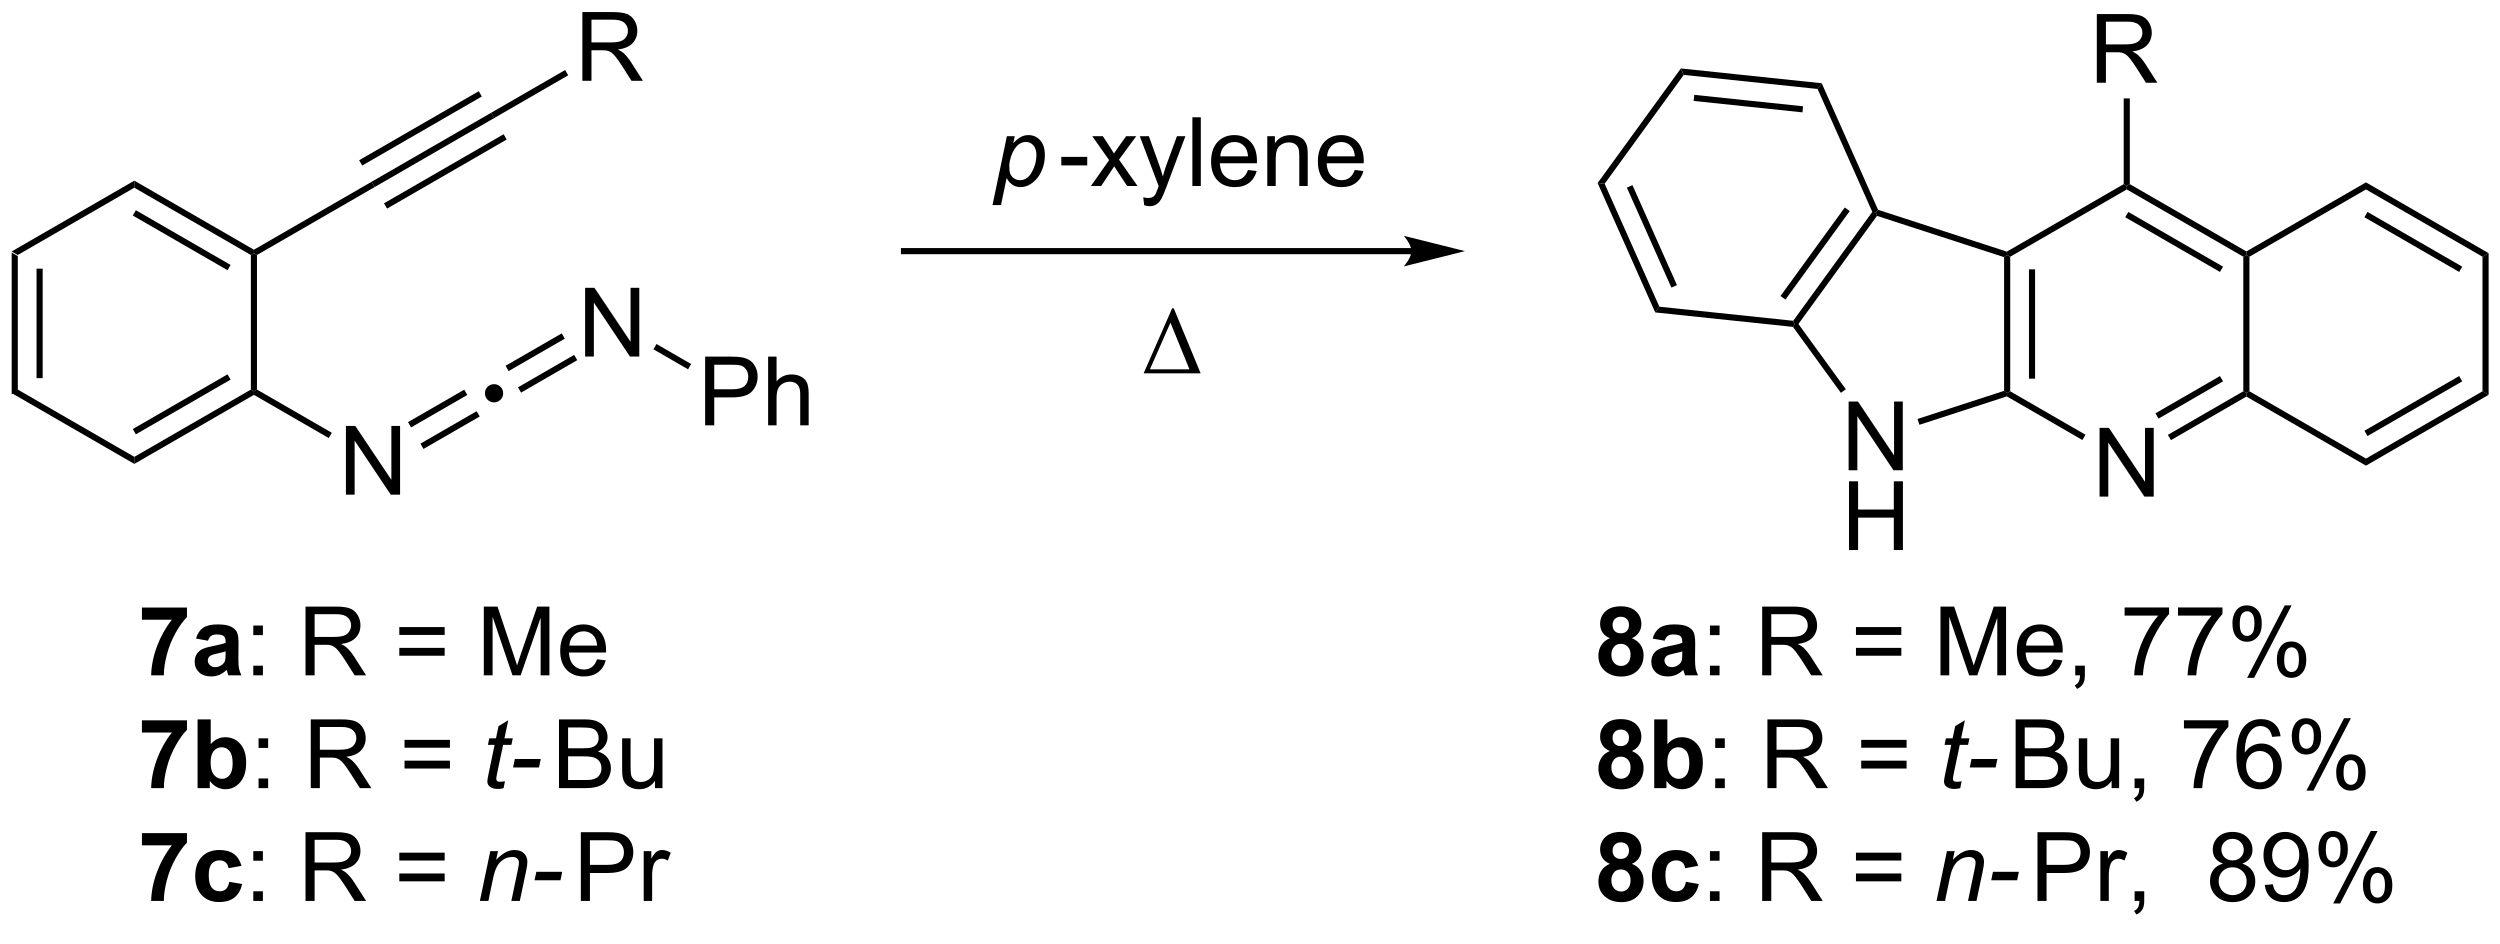 <?xml version="1.0" encoding="UTF-8"?>
<!DOCTYPE svg PUBLIC '-//W3C//DTD SVG 1.0//EN'
          'http://www.w3.org/TR/2001/REC-SVG-20010904/DTD/svg10.dtd'>
<svg stroke-dasharray="none" shape-rendering="auto" xmlns="http://www.w3.org/2000/svg" font-family="'Dialog'" text-rendering="auto" width="90" fill-opacity="1" color-interpolation="auto" color-rendering="auto" preserveAspectRatio="xMidYMid meet" font-size="12px" viewBox="0 0 90 34" fill="black" xmlns:xlink="http://www.w3.org/1999/xlink" stroke="black" image-rendering="auto" stroke-miterlimit="10" stroke-linecap="square" stroke-linejoin="miter" font-style="normal" stroke-width="1" height="34" stroke-dashoffset="0" font-weight="normal" stroke-opacity="1"
><!--Generated by the Batik Graphics2D SVG Generator--><defs id="genericDefs"
  /><g
  ><defs id="defs1"
    ><clipPath clipPathUnits="userSpaceOnUse" id="clipPath1"
      ><path d="M0.633 1.583 L214.95 1.583 L214.95 80.934 L0.633 80.934 L0.633 1.583 Z"
      /></clipPath
      ><clipPath clipPathUnits="userSpaceOnUse" id="clipPath2"
      ><path d="M3.852 302.865 L3.852 380.01 L212.21 380.01 L212.21 302.865 Z"
      /></clipPath
    ></defs
    ><g transform="scale(0.42,0.42) translate(-0.633,-1.583) matrix(1.029,0,0,1.029,-3.329,-309.944)"
    ><path d="M4.824 323.784 L5.334 324.079 L5.334 335.293 L4.824 335.587 ZM6.895 325.127 L6.895 334.244 L7.405 334.244 L7.405 325.127 Z" stroke="none" clip-path="url(#clipPath2)"
    /></g
    ><g transform="matrix(0.432,0,0,0.432,-1.664,-130.822)"
    ><path d="M4.824 335.587 L5.334 335.293 L15.046 340.9 L15.046 341.489 Z" stroke="none" clip-path="url(#clipPath2)"
    /></g
    ><g transform="matrix(0.432,0,0,0.432,-1.664,-130.822)"
    ><path d="M15.046 341.489 L15.046 340.9 L24.757 335.293 L25.012 335.44 L25.012 335.735 ZM15.173 339.023 L23.068 334.465 L22.813 334.023 L14.918 338.581 Z" stroke="none" clip-path="url(#clipPath2)"
    /></g
    ><g transform="matrix(0.432,0,0,0.432,-1.664,-130.822)"
    ><path d="M25.267 335.293 L25.012 335.44 L24.757 335.293 L24.757 324.079 L25.012 323.931 L25.267 324.079 Z" stroke="none" clip-path="url(#clipPath2)"
    /></g
    ><g transform="matrix(0.432,0,0,0.432,-1.664,-130.822)"
    ><path d="M25.012 323.637 L25.012 323.931 L24.757 324.079 L15.046 318.472 L15.046 317.882 ZM23.068 324.906 L15.173 320.348 L14.918 320.79 L22.813 325.348 Z" stroke="none" clip-path="url(#clipPath2)"
    /></g
    ><g transform="matrix(0.432,0,0,0.432,-1.664,-130.822)"
    ><path d="M15.046 317.882 L15.046 318.472 L5.334 324.079 L4.824 323.784 Z" stroke="none" clip-path="url(#clipPath2)"
    /></g
    ><g transform="matrix(0.432,0,0,0.432,-1.664,-130.822)"
    ><path d="M25.267 324.079 L25.012 323.931 L25.012 323.637 L34.817 317.976 L35.072 318.418 Z" stroke="none" clip-path="url(#clipPath2)"
    /></g
    ><g transform="matrix(0.432,0,0,0.432,-1.664,-130.822)"
    ><path d="M32.679 344.049 L32.679 338.323 L33.458 338.323 L36.465 342.817 L36.465 338.323 L37.192 338.323 L37.192 344.049 L36.413 344.049 L33.405 339.549 L33.405 344.049 L32.679 344.049 Z" stroke="none" clip-path="url(#clipPath2)"
    /></g
    ><g transform="matrix(0.432,0,0,0.432,-1.664,-130.822)"
    ><path d="M25.012 335.735 L25.012 335.44 L25.267 335.293 L31.503 338.892 L31.247 339.334 Z" stroke="none" clip-path="url(#clipPath2)"
    /></g
    ><g transform="matrix(0.432,0,0,0.432,-1.664,-130.822)"
    ><path d="M35.072 318.418 L34.817 317.976 L44.784 312.222 L45.039 312.664 ZM34.036 316.624 L44.003 310.87 L43.748 310.428 L33.781 316.182 ZM36.108 320.212 L46.075 314.458 L45.82 314.016 L35.853 319.77 Z" stroke="none" clip-path="url(#clipPath2)"
    /></g
    ><g transform="matrix(0.432,0,0,0.432,-1.664,-130.822)"
    ><path d="M52.383 309.563 L52.383 303.837 L54.922 303.837 Q55.688 303.837 56.086 303.99 Q56.485 304.144 56.722 304.535 Q56.961 304.925 56.961 305.399 Q56.961 306.009 56.566 306.428 Q56.172 306.844 55.347 306.957 Q55.649 307.102 55.805 307.243 Q56.136 307.548 56.433 308.003 L57.43 309.563 L56.477 309.563 L55.719 308.371 Q55.386 307.855 55.17 307.582 Q54.956 307.308 54.787 307.199 Q54.618 307.089 54.441 307.048 Q54.313 307.019 54.019 307.019 L53.141 307.019 L53.141 309.563 L52.383 309.563 ZM53.141 306.363 L54.769 306.363 Q55.29 306.363 55.581 306.256 Q55.876 306.149 56.026 305.912 Q56.18 305.675 56.18 305.399 Q56.18 304.993 55.883 304.733 Q55.589 304.469 54.954 304.469 L53.141 304.469 L53.141 306.363 Z" stroke="none" clip-path="url(#clipPath2)"
    /></g
    ><g transform="matrix(0.432,0,0,0.432,-1.664,-130.822)"
    ><path d="M45.039 312.664 L44.784 312.222 L50.947 308.663 L51.202 309.105 Z" stroke="none" clip-path="url(#clipPath2)"
    /></g
    ><g transform="matrix(0.432,0,0,0.432,-1.664,-130.822)"
    ><path d="M45.021 334.844 Q45.344 334.844 45.563 335.067 Q45.782 335.286 45.782 335.6 Q45.782 335.915 45.559 336.138 Q45.335 336.361 45.021 336.361 Q44.706 336.361 44.483 336.138 Q44.264 335.915 44.264 335.6 Q44.264 335.281 44.483 335.063 Q44.706 334.844 45.021 334.844 Z" stroke="none" clip-path="url(#clipPath2)"
    /></g
    ><g transform="matrix(0.432,0,0,0.432,-1.664,-130.822)"
    ><path d="M39.144 340.24 L43.828 337.536 L43.573 337.094 L38.889 339.798 ZM38.108 338.446 L42.793 335.742 L42.538 335.3 L37.853 338.005 Z" stroke="none" clip-path="url(#clipPath2)"
    /></g
    ><g transform="matrix(0.432,0,0,0.432,-1.664,-130.822)"
    ><path d="M52.612 332.541 L52.612 326.814 L53.391 326.814 L56.399 331.309 L56.399 326.814 L57.126 326.814 L57.126 332.541 L56.347 332.541 L53.339 328.041 L53.339 332.541 L52.612 332.541 Z" stroke="none" clip-path="url(#clipPath2)"
    /></g
    ><g transform="matrix(0.432,0,0,0.432,-1.664,-130.822)"
    ><path d="M47.274 335.547 L51.954 332.844 L51.699 332.403 L47.019 335.105 ZM46.238 333.753 L50.918 331.05 L50.663 330.609 L45.983 333.311 Z" stroke="none" clip-path="url(#clipPath2)"
    /></g
    ><g transform="matrix(0.432,0,0,0.432,-1.664,-130.822)"
    ><path d="M62.615 338.275 L62.615 332.548 L64.776 332.548 Q65.347 332.548 65.646 332.603 Q66.068 332.673 66.352 332.871 Q66.638 333.067 66.813 333.423 Q66.987 333.778 66.987 334.205 Q66.987 334.934 66.521 335.442 Q66.058 335.947 64.842 335.947 L63.373 335.947 L63.373 338.275 L62.615 338.275 ZM63.373 335.27 L64.855 335.27 Q65.589 335.27 65.896 334.996 Q66.206 334.723 66.206 334.228 Q66.206 333.869 66.024 333.613 Q65.842 333.356 65.545 333.275 Q65.355 333.223 64.839 333.223 L63.373 333.223 L63.373 335.27 ZM67.862 338.275 L67.862 332.548 L68.566 332.548 L68.566 334.603 Q69.058 334.033 69.808 334.033 Q70.269 334.033 70.607 334.215 Q70.948 334.395 71.094 334.715 Q71.24 335.035 71.24 335.645 L71.24 338.275 L70.537 338.275 L70.537 335.645 Q70.537 335.119 70.308 334.879 Q70.081 334.637 69.662 334.637 Q69.349 334.637 69.073 334.801 Q68.8 334.962 68.683 335.241 Q68.566 335.517 68.566 336.004 L68.566 338.275 L67.862 338.275 Z" stroke="none" clip-path="url(#clipPath2)"
    /></g
    ><g transform="matrix(0.432,0,0,0.432,-1.664,-130.822)"
    ><path d="M58.304 331.938 L58.56 331.497 L61.446 333.163 L61.191 333.605 Z" stroke="none" clip-path="url(#clipPath2)"
    /></g
    ><g transform="matrix(0.432,0,0,0.432,-1.664,-130.822)"
    ><path d="M121.472 323.5 L79.182 323.5 L78.927 323.5 L78.927 324.01 L79.182 324.01 L121.472 324.01 L121.727 324.01 L121.727 323.5 L121.472 323.5 ZM125.936 323.755 L120.834 322.479 C120.834 322.479 121.472 323.197 121.472 323.755 C121.472 324.313 120.834 325.03 120.834 325.03 Z" stroke="none" clip-path="url(#clipPath2)"
    /></g
    ><g transform="matrix(0.432,0,0,0.432,-1.664,-130.822)"
    ><path d="M178.816 344.212 L178.816 338.486 L179.595 338.486 L182.603 342.981 L182.603 338.486 L183.329 338.486 L183.329 344.212 L182.551 344.212 L179.543 339.712 L179.543 344.212 L178.816 344.212 Z" stroke="none" clip-path="url(#clipPath2)"
    /></g
    ><g transform="matrix(0.432,0,0,0.432,-1.664,-130.822)"
    ><path d="M170.86 324.26 L171.115 324.075 L171.37 324.222 L171.37 335.436 L171.115 335.583 L170.86 335.398 ZM172.932 325.271 L172.932 334.387 L173.442 334.387 L173.442 325.271 Z" stroke="none" clip-path="url(#clipPath2)"
    /></g
    ><g transform="matrix(0.432,0,0,0.432,-1.664,-130.822)"
    ><path d="M171.086 335.861 L171.115 335.583 L171.37 335.436 L177.64 339.056 L177.385 339.498 Z" stroke="none" clip-path="url(#clipPath2)"
    /></g
    ><g transform="matrix(0.432,0,0,0.432,-1.664,-130.822)"
    ><path d="M184.763 339.507 L184.508 339.065 L190.794 335.436 L191.049 335.583 L191.049 335.878 ZM183.728 337.713 L189.105 334.608 L188.85 334.166 L183.473 337.271 Z" stroke="none" clip-path="url(#clipPath2)"
    /></g
    ><g transform="matrix(0.432,0,0,0.432,-1.664,-130.822)"
    ><path d="M191.304 335.436 L191.049 335.583 L190.794 335.436 L190.794 324.222 L191.049 324.075 L191.304 324.222 Z" stroke="none" clip-path="url(#clipPath2)"
    /></g
    ><g transform="matrix(0.432,0,0,0.432,-1.664,-130.822)"
    ><path d="M191.049 323.78 L191.049 324.075 L190.794 324.222 L181.082 318.615 L181.082 318.32 L181.337 318.173 ZM189.105 325.05 L181.21 320.491 L180.954 320.933 L188.85 325.491 Z" stroke="none" clip-path="url(#clipPath2)"
    /></g
    ><g transform="matrix(0.432,0,0,0.432,-1.664,-130.822)"
    ><path d="M180.827 318.173 L181.082 318.32 L181.082 318.615 L171.37 324.222 L171.115 324.075 L171.086 323.797 Z" stroke="none" clip-path="url(#clipPath2)"
    /></g
    ><g transform="matrix(0.432,0,0,0.432,-1.664,-130.822)"
    ><path d="M157.904 342.015 L157.904 336.288 L158.683 336.288 L161.691 340.783 L161.691 336.288 L162.417 336.288 L162.417 342.015 L161.639 342.015 L158.631 337.515 L158.631 342.015 L157.904 342.015 Z" stroke="none" clip-path="url(#clipPath2)"
    /></g
    ><g transform="matrix(0.432,0,0,0.432,-1.664,-130.822)"
    ><path d="M157.935 348.665 L157.935 342.938 L158.693 342.938 L158.693 345.29 L161.67 345.29 L161.67 342.938 L162.428 342.938 L162.428 348.665 L161.67 348.665 L161.67 345.964 L158.693 345.964 L158.693 348.665 L157.935 348.665 Z" stroke="none" clip-path="url(#clipPath2)"
    /></g
    ><g transform="matrix(0.432,0,0,0.432,-1.664,-130.822)"
    ><path d="M171.086 323.797 L171.115 324.075 L170.86 324.26 L160.267 320.818 L160.17 320.518 L160.357 320.311 Z" stroke="none" clip-path="url(#clipPath2)"
    /></g
    ><g transform="matrix(0.432,0,0,0.432,-1.664,-130.822)"
    ><path d="M159.877 320.487 L160.17 320.518 L160.267 320.818 L153.721 329.829 L153.405 329.829 L153.285 329.56 ZM157.584 320.118 L152.226 327.494 L152.639 327.794 L157.997 320.418 Z" stroke="none" clip-path="url(#clipPath2)"
    /></g
    ><g transform="matrix(0.432,0,0,0.432,-1.664,-130.822)"
    ><path d="M153.266 330.071 L153.405 329.829 L153.721 329.829 L157.671 335.266 L157.258 335.566 Z" stroke="none" clip-path="url(#clipPath2)"
    /></g
    ><g transform="matrix(0.432,0,0,0.432,-1.664,-130.822)"
    ><path d="M163.803 338.228 L163.645 337.742 L170.86 335.398 L171.115 335.583 L171.086 335.861 Z" stroke="none" clip-path="url(#clipPath2)"
    /></g
    ><g transform="matrix(0.432,0,0,0.432,-1.664,-130.822)"
    ><path d="M191.049 335.878 L191.049 335.583 L191.304 335.436 L201.016 341.043 L201.016 341.632 Z" stroke="none" clip-path="url(#clipPath2)"
    /></g
    ><g transform="matrix(0.432,0,0,0.432,-1.664,-130.822)"
    ><path d="M201.016 341.632 L201.016 341.043 L210.727 335.436 L211.238 335.731 ZM201.143 339.166 L209.038 334.608 L208.783 334.166 L200.888 338.724 Z" stroke="none" clip-path="url(#clipPath2)"
    /></g
    ><g transform="matrix(0.432,0,0,0.432,-1.664,-130.822)"
    ><path d="M211.238 335.731 L210.727 335.436 L210.727 324.222 L211.238 323.927 Z" stroke="none" clip-path="url(#clipPath2)"
    /></g
    ><g transform="matrix(0.432,0,0,0.432,-1.664,-130.822)"
    ><path d="M211.238 323.927 L210.727 324.222 L201.016 318.615 L201.016 318.026 ZM209.038 325.05 L201.143 320.491 L200.888 320.933 L208.783 325.491 Z" stroke="none" clip-path="url(#clipPath2)"
    /></g
    ><g transform="matrix(0.432,0,0,0.432,-1.664,-130.822)"
    ><path d="M201.016 318.026 L201.016 318.615 L191.304 324.222 L191.049 324.075 L191.049 323.78 Z" stroke="none" clip-path="url(#clipPath2)"
    /></g
    ><g transform="matrix(0.432,0,0,0.432,-1.664,-130.822)"
    ><path d="M160.357 320.311 L160.17 320.518 L159.877 320.487 L155.316 310.243 L155.662 309.766 Z" stroke="none" clip-path="url(#clipPath2)"
    /></g
    ><g transform="matrix(0.432,0,0,0.432,-1.664,-130.822)"
    ><path d="M155.662 309.766 L155.316 310.243 L144.163 309.071 L143.923 308.532 ZM154.109 311.686 L145.043 310.733 L144.989 311.24 L154.056 312.193 Z" stroke="none" clip-path="url(#clipPath2)"
    /></g
    ><g transform="matrix(0.432,0,0,0.432,-1.664,-130.822)"
    ><path d="M143.923 308.532 L144.163 309.071 L137.572 318.143 L136.986 318.081 Z" stroke="none" clip-path="url(#clipPath2)"
    /></g
    ><g transform="matrix(0.432,0,0,0.432,-1.664,-130.822)"
    ><path d="M136.986 318.081 L137.572 318.143 L142.133 328.388 L141.786 328.864 ZM139.424 318.466 L143.133 326.795 L143.599 326.587 L139.891 318.259 Z" stroke="none" clip-path="url(#clipPath2)"
    /></g
    ><g transform="matrix(0.432,0,0,0.432,-1.664,-130.822)"
    ><path d="M141.786 328.864 L142.133 328.388 L153.285 329.56 L153.405 329.829 L153.266 330.071 Z" stroke="none" clip-path="url(#clipPath2)"
    /></g
    ><g transform="matrix(0.432,0,0,0.432,-1.664,-130.822)"
    ><path d="M178.587 309.726 L178.587 304 L181.126 304 Q181.892 304 182.29 304.154 Q182.689 304.307 182.926 304.698 Q183.165 305.089 183.165 305.562 Q183.165 306.172 182.769 306.591 Q182.376 307.008 181.551 307.12 Q181.853 307.266 182.009 307.406 Q182.34 307.711 182.637 308.167 L183.634 309.726 L182.681 309.726 L181.923 308.534 Q181.59 308.018 181.374 307.745 Q181.16 307.471 180.991 307.362 Q180.822 307.252 180.644 307.211 Q180.517 307.182 180.223 307.182 L179.345 307.182 L179.345 309.726 L178.587 309.726 ZM179.345 306.526 L180.973 306.526 Q181.494 306.526 181.785 306.419 Q182.079 306.312 182.23 306.075 Q182.384 305.839 182.384 305.562 Q182.384 305.156 182.087 304.896 Q181.793 304.633 181.157 304.633 L179.345 304.633 L179.345 306.526 Z" stroke="none" clip-path="url(#clipPath2)"
    /></g
    ><g transform="matrix(0.432,0,0,0.432,-1.664,-130.822)"
    ><path d="M181.337 318.173 L181.082 318.32 L180.827 318.173 L180.827 311.03 L181.337 311.03 Z" stroke="none" clip-path="url(#clipPath2)"
    /></g
    ><g transform="matrix(0.432,0,0,0.432,-1.664,-130.822)"
    ><path d="M86.56 319.92 L87.76 314.18 L88.414 314.18 L88.291 314.758 Q88.656 314.378 88.942 314.232 Q89.229 314.086 89.549 314.086 Q90.143 314.086 90.534 314.519 Q90.924 314.948 90.924 315.753 Q90.924 316.401 90.708 316.935 Q90.495 317.469 90.182 317.795 Q89.87 318.118 89.549 318.271 Q89.229 318.422 88.893 318.422 Q88.148 318.422 87.737 317.664 L87.268 319.92 L86.56 319.92 ZM87.961 316.633 Q87.961 317.097 88.026 317.276 Q88.125 317.532 88.346 317.688 Q88.57 317.844 88.862 317.844 Q89.471 317.844 89.846 317.159 Q90.221 316.472 90.221 315.758 Q90.221 315.229 89.968 314.943 Q89.718 314.657 89.343 314.657 Q89.073 314.657 88.841 314.8 Q88.612 314.94 88.414 315.224 Q88.218 315.508 88.088 315.92 Q87.961 316.329 87.961 316.633 Z" stroke="none" clip-path="url(#clipPath2)"
    /></g
    ><g transform="matrix(0.432,0,0,0.432,-1.664,-130.822)"
    ><path d="M92.295 316.61 L92.295 315.901 L94.454 315.901 L94.454 316.61 L92.295 316.61 ZM94.764 318.329 L96.28 316.172 L94.876 314.18 L95.756 314.18 L96.392 315.151 Q96.571 315.43 96.681 315.618 Q96.853 315.36 96.998 315.159 L97.696 314.18 L98.537 314.18 L97.103 316.133 L98.647 318.329 L97.782 318.329 L96.931 317.039 L96.704 316.69 L95.615 318.329 L94.764 318.329 ZM99.201 319.928 L99.123 319.266 Q99.353 319.329 99.524 319.329 Q99.759 319.329 99.899 319.25 Q100.04 319.172 100.131 319.032 Q100.196 318.928 100.345 318.508 Q100.365 318.451 100.407 318.336 L98.834 314.18 L99.592 314.18 L100.454 316.581 Q100.623 317.039 100.756 317.542 Q100.876 317.058 101.045 316.597 L101.931 314.18 L102.634 314.18 L101.056 318.399 Q100.803 319.084 100.662 319.341 Q100.475 319.688 100.233 319.849 Q99.99 320.013 99.655 320.013 Q99.451 320.013 99.201 319.928 ZM103.217 318.329 L103.217 312.602 L103.92 312.602 L103.92 318.329 L103.217 318.329 ZM107.849 316.993 L108.575 317.081 Q108.403 317.719 107.937 318.071 Q107.474 318.422 106.752 318.422 Q105.841 318.422 105.307 317.862 Q104.776 317.3 104.776 316.289 Q104.776 315.243 105.315 314.664 Q105.854 314.086 106.713 314.086 Q107.544 314.086 108.07 314.654 Q108.599 315.219 108.599 316.245 Q108.599 316.308 108.596 316.433 L105.502 316.433 Q105.541 317.118 105.888 317.482 Q106.237 317.844 106.755 317.844 Q107.143 317.844 107.416 317.641 Q107.69 317.438 107.849 316.993 ZM105.541 315.854 L107.856 315.854 Q107.809 315.331 107.591 315.071 Q107.255 314.664 106.721 314.664 Q106.237 314.664 105.906 314.99 Q105.575 315.313 105.541 315.854 ZM109.459 318.329 L109.459 314.18 L110.092 314.18 L110.092 314.769 Q110.548 314.086 111.412 314.086 Q111.787 314.086 112.1 314.222 Q112.415 314.354 112.571 314.573 Q112.728 314.792 112.79 315.094 Q112.829 315.289 112.829 315.776 L112.829 318.329 L112.126 318.329 L112.126 315.805 Q112.126 315.375 112.043 315.162 Q111.962 314.948 111.754 314.823 Q111.545 314.696 111.264 314.696 Q110.813 314.696 110.488 314.982 Q110.162 315.266 110.162 316.063 L110.162 318.329 L109.459 318.329 ZM116.747 316.993 L117.474 317.081 Q117.302 317.719 116.836 318.071 Q116.372 318.422 115.651 318.422 Q114.739 318.422 114.205 317.862 Q113.674 317.3 113.674 316.289 Q113.674 315.243 114.213 314.664 Q114.752 314.086 115.612 314.086 Q116.442 314.086 116.968 314.654 Q117.497 315.219 117.497 316.245 Q117.497 316.308 117.494 316.433 L114.401 316.433 Q114.44 317.118 114.786 317.482 Q115.135 317.844 115.653 317.844 Q116.041 317.844 116.315 317.641 Q116.588 317.438 116.747 316.993 ZM114.44 315.854 L116.755 315.854 Q116.708 315.331 116.489 315.071 Q116.153 314.664 115.619 314.664 Q115.135 314.664 114.804 314.99 Q114.474 315.313 114.44 315.854 Z" stroke="none" clip-path="url(#clipPath2)"
    /></g
    ><g transform="matrix(0.432,0,0,0.432,-1.664,-130.822)"
    ><path d="M99.156 333.941 L101.531 328.522 L101.664 328.522 L103.906 333.941 L99.156 333.941 ZM102.974 333.608 L101.39 329.717 L99.679 333.608 L102.974 333.608 Z" stroke="none" clip-path="url(#clipPath2)"
    /></g
    ><g transform="matrix(0.432,0,0,0.432,-1.664,-130.822)"
    ><path d="M138.007 356.014 Q137.583 355.834 137.387 355.522 Q137.194 355.207 137.194 354.832 Q137.194 354.191 137.642 353.774 Q138.09 353.355 138.913 353.355 Q139.731 353.355 140.181 353.774 Q140.632 354.191 140.632 354.832 Q140.632 355.23 140.424 355.54 Q140.218 355.85 139.843 356.014 Q140.319 356.207 140.567 356.574 Q140.817 356.941 140.817 357.42 Q140.817 358.214 140.309 358.712 Q139.804 359.207 138.965 359.207 Q138.184 359.207 137.663 358.795 Q137.051 358.311 137.051 357.467 Q137.051 357.003 137.28 356.615 Q137.512 356.225 138.007 356.014 ZM138.233 354.91 Q138.233 355.238 138.418 355.423 Q138.606 355.605 138.913 355.605 Q139.226 355.605 139.413 355.42 Q139.601 355.233 139.601 354.904 Q139.601 354.597 139.416 354.412 Q139.231 354.225 138.926 354.225 Q138.608 354.225 138.421 354.412 Q138.233 354.6 138.233 354.91 ZM138.132 357.363 Q138.132 357.816 138.364 358.071 Q138.598 358.324 138.944 358.324 Q139.286 358.324 139.507 358.079 Q139.731 357.834 139.731 357.373 Q139.731 356.972 139.504 356.727 Q139.278 356.483 138.929 356.483 Q138.528 356.483 138.33 356.761 Q138.132 357.037 138.132 357.363 ZM142.571 356.222 L141.573 356.043 Q141.743 355.441 142.151 355.152 Q142.563 354.863 143.37 354.863 Q144.105 354.863 144.464 355.037 Q144.823 355.209 144.969 355.477 Q145.118 355.746 145.118 356.459 L145.105 357.74 Q145.105 358.287 145.157 358.548 Q145.211 358.808 145.355 359.105 L144.269 359.105 Q144.227 358.996 144.165 358.779 Q144.136 358.683 144.125 358.652 Q143.844 358.925 143.524 359.063 Q143.204 359.199 142.839 359.199 Q142.198 359.199 141.829 358.852 Q141.461 358.503 141.461 357.972 Q141.461 357.621 141.628 357.345 Q141.797 357.068 142.099 356.923 Q142.401 356.777 142.972 356.668 Q143.743 356.522 144.04 356.397 L144.04 356.287 Q144.04 355.972 143.883 355.837 Q143.727 355.701 143.292 355.701 Q143 355.701 142.836 355.818 Q142.672 355.933 142.571 356.222 ZM144.04 357.113 Q143.829 357.183 143.37 357.282 Q142.915 357.378 142.774 357.472 Q142.558 357.623 142.558 357.858 Q142.558 358.089 142.73 358.259 Q142.901 358.425 143.167 358.425 Q143.464 358.425 143.735 358.23 Q143.933 358.082 143.995 357.865 Q144.04 357.725 144.04 357.332 L144.04 357.113 Z" stroke="none" clip-path="url(#clipPath2)"
    /></g
    ><g transform="matrix(0.432,0,0,0.432,-1.664,-130.822)"
    ><path d="M146.348 355.756 L146.348 354.957 L147.148 354.957 L147.148 355.756 L146.348 355.756 ZM146.348 359.105 L146.348 358.303 L147.148 358.303 L147.148 359.105 L146.348 359.105 Z" stroke="none" clip-path="url(#clipPath2)"
    /></g
    ><g transform="matrix(0.432,0,0,0.432,-1.664,-130.822)"
    ><path d="M150.7 359.105 L150.7 353.378 L153.239 353.378 Q154.004 353.378 154.403 353.532 Q154.801 353.686 155.038 354.076 Q155.278 354.467 155.278 354.941 Q155.278 355.55 154.882 355.97 Q154.489 356.386 153.663 356.498 Q153.965 356.644 154.122 356.785 Q154.452 357.089 154.749 357.545 L155.747 359.105 L154.793 359.105 L154.036 357.912 Q153.702 357.397 153.486 357.123 Q153.273 356.85 153.103 356.74 Q152.934 356.631 152.757 356.589 Q152.629 356.561 152.335 356.561 L151.458 356.561 L151.458 359.105 L150.7 359.105 ZM151.458 355.904 L153.085 355.904 Q153.606 355.904 153.898 355.798 Q154.192 355.691 154.343 355.454 Q154.497 355.217 154.497 354.941 Q154.497 354.535 154.2 354.274 Q153.905 354.011 153.27 354.011 L151.458 354.011 L151.458 355.904 ZM162.296 355.738 L158.515 355.738 L158.515 355.082 L162.296 355.082 L162.296 355.738 ZM162.296 357.475 L158.515 357.475 L158.515 356.818 L162.296 356.818 L162.296 357.475 ZM165.558 359.105 L165.558 353.378 L166.698 353.378 L168.055 357.433 Q168.243 357.998 168.329 358.279 Q168.425 357.967 168.633 357.363 L170.003 353.378 L171.024 353.378 L171.024 359.105 L170.292 359.105 L170.292 354.311 L168.628 359.105 L167.946 359.105 L166.29 354.23 L166.29 359.105 L165.558 359.105 ZM174.995 357.769 L175.722 357.858 Q175.55 358.496 175.084 358.847 Q174.62 359.199 173.899 359.199 Q172.988 359.199 172.454 358.639 Q171.922 358.076 171.922 357.066 Q171.922 356.019 172.461 355.441 Q173 354.863 173.86 354.863 Q174.691 354.863 175.217 355.43 Q175.745 355.996 175.745 357.022 Q175.745 357.084 175.743 357.209 L172.649 357.209 Q172.688 357.894 173.034 358.259 Q173.383 358.621 173.901 358.621 Q174.29 358.621 174.563 358.418 Q174.836 358.214 174.995 357.769 ZM172.688 356.631 L175.003 356.631 Q174.956 356.108 174.738 355.847 Q174.401 355.441 173.868 355.441 Q173.383 355.441 173.053 355.767 Q172.722 356.089 172.688 356.631 ZM176.788 359.105 L176.788 358.303 L177.59 358.303 L177.59 359.105 Q177.59 359.548 177.434 359.818 Q177.278 360.089 176.937 360.238 L176.741 359.938 Q176.965 359.839 177.07 359.649 Q177.176 359.462 177.187 359.105 L176.788 359.105 ZM180.903 354.128 L180.903 353.451 L184.609 353.451 L184.609 353.998 Q184.062 354.582 183.525 355.548 Q182.989 356.511 182.695 357.529 Q182.484 358.248 182.426 359.105 L181.702 359.105 Q181.715 358.428 181.968 357.472 Q182.223 356.514 182.697 355.626 Q183.171 354.738 183.708 354.128 L180.903 354.128 ZM185.352 354.128 L185.352 353.451 L189.058 353.451 L189.058 353.998 Q188.511 354.582 187.975 355.548 Q187.438 356.511 187.144 357.529 Q186.933 358.248 186.875 359.105 L186.151 359.105 Q186.165 358.428 186.417 357.472 Q186.672 356.514 187.146 355.626 Q187.62 354.738 188.157 354.128 L185.352 354.128 ZM189.887 354.753 Q189.887 354.139 190.195 353.709 Q190.504 353.279 191.09 353.279 Q191.629 353.279 191.981 353.665 Q192.335 354.05 192.335 354.795 Q192.335 355.522 191.978 355.915 Q191.622 356.308 191.098 356.308 Q190.577 356.308 190.231 355.923 Q189.887 355.535 189.887 354.753 ZM191.109 353.764 Q190.848 353.764 190.674 353.99 Q190.499 354.217 190.499 354.824 Q190.499 355.373 190.674 355.6 Q190.851 355.824 191.109 355.824 Q191.374 355.824 191.549 355.597 Q191.723 355.371 191.723 354.769 Q191.723 354.214 191.546 353.99 Q191.372 353.764 191.109 353.764 ZM191.114 359.316 L194.247 353.279 L194.817 353.279 L191.695 359.316 L191.114 359.316 ZM193.59 357.761 Q193.59 357.144 193.898 356.717 Q194.208 356.287 194.796 356.287 Q195.335 356.287 195.689 356.673 Q196.043 357.058 196.043 357.803 Q196.043 358.529 195.684 358.923 Q195.327 359.316 194.801 359.316 Q194.28 359.316 193.934 358.928 Q193.59 358.537 193.59 357.761 ZM194.817 356.772 Q194.551 356.772 194.377 356.998 Q194.202 357.225 194.202 357.832 Q194.202 358.378 194.377 358.605 Q194.554 358.832 194.812 358.832 Q195.083 358.832 195.254 358.605 Q195.429 358.378 195.429 357.777 Q195.429 357.222 195.252 356.998 Q195.077 356.772 194.817 356.772 Z" stroke="none" clip-path="url(#clipPath2)"
    /></g
    ><g transform="matrix(0.432,0,0,0.432,-1.664,-130.822)"
    ><path d="M138.007 365.414 Q137.583 365.234 137.387 364.922 Q137.194 364.607 137.194 364.232 Q137.194 363.591 137.642 363.174 Q138.09 362.755 138.913 362.755 Q139.731 362.755 140.181 363.174 Q140.632 363.591 140.632 364.232 Q140.632 364.63 140.424 364.94 Q140.218 365.25 139.843 365.414 Q140.319 365.607 140.567 365.974 Q140.817 366.341 140.817 366.82 Q140.817 367.614 140.309 368.112 Q139.804 368.607 138.965 368.607 Q138.184 368.607 137.663 368.195 Q137.051 367.711 137.051 366.867 Q137.051 366.403 137.28 366.015 Q137.512 365.625 138.007 365.414 ZM138.233 364.31 Q138.233 364.638 138.418 364.823 Q138.606 365.005 138.913 365.005 Q139.226 365.005 139.413 364.82 Q139.601 364.633 139.601 364.305 Q139.601 363.997 139.416 363.812 Q139.231 363.625 138.926 363.625 Q138.608 363.625 138.421 363.812 Q138.233 364 138.233 364.31 ZM138.132 366.763 Q138.132 367.216 138.364 367.471 Q138.598 367.724 138.944 367.724 Q139.286 367.724 139.507 367.479 Q139.731 367.234 139.731 366.773 Q139.731 366.372 139.504 366.127 Q139.278 365.883 138.929 365.883 Q138.528 365.883 138.33 366.161 Q138.132 366.437 138.132 366.763 ZM141.704 368.505 L141.704 362.778 L142.8 362.778 L142.8 364.841 Q143.308 364.263 144.003 364.263 Q144.761 364.263 145.256 364.812 Q145.753 365.359 145.753 366.388 Q145.753 367.45 145.248 368.026 Q144.743 368.599 144.019 368.599 Q143.665 368.599 143.318 368.422 Q142.972 368.242 142.722 367.896 L142.722 368.505 L141.704 368.505 ZM142.792 366.341 Q142.792 366.984 142.995 367.294 Q143.282 367.732 143.753 367.732 Q144.118 367.732 144.373 367.422 Q144.628 367.109 144.628 366.442 Q144.628 365.732 144.37 365.416 Q144.112 365.101 143.711 365.101 Q143.315 365.101 143.053 365.409 Q142.792 365.716 142.792 366.341 Z" stroke="none" clip-path="url(#clipPath2)"
    /></g
    ><g transform="matrix(0.432,0,0,0.432,-1.664,-130.822)"
    ><path d="M146.786 365.156 L146.786 364.357 L147.585 364.357 L147.585 365.156 L146.786 365.156 ZM146.786 368.505 L146.786 367.703 L147.585 367.703 L147.585 368.505 L146.786 368.505 ZM151.137 368.505 L151.137 362.778 L153.676 362.778 Q154.442 362.778 154.84 362.932 Q155.239 363.086 155.476 363.476 Q155.715 363.867 155.715 364.341 Q155.715 364.95 155.32 365.37 Q154.926 365.786 154.101 365.898 Q154.403 366.044 154.559 366.185 Q154.89 366.489 155.187 366.945 L156.184 368.505 L155.231 368.505 L154.473 367.312 Q154.14 366.797 153.924 366.523 Q153.71 366.25 153.541 366.14 Q153.372 366.031 153.195 365.989 Q153.067 365.961 152.773 365.961 L151.895 365.961 L151.895 368.505 L151.137 368.505 ZM151.895 365.305 L153.523 365.305 Q154.043 365.305 154.335 365.198 Q154.629 365.091 154.78 364.854 Q154.934 364.617 154.934 364.341 Q154.934 363.935 154.637 363.674 Q154.343 363.411 153.708 363.411 L151.895 363.411 L151.895 365.305 ZM162.734 365.138 L158.952 365.138 L158.952 364.482 L162.734 364.482 L162.734 365.138 ZM162.734 366.875 L158.952 366.875 L158.952 366.219 L162.734 366.219 L162.734 366.875 Z" stroke="none" clip-path="url(#clipPath2)"
    /></g
    ><g transform="matrix(0.432,0,0,0.432,-1.664,-130.822)"
    ><path d="M167.321 367.93 L167.204 368.51 Q166.948 368.575 166.711 368.575 Q166.29 368.575 166.04 368.367 Q165.852 368.211 165.852 367.942 Q165.852 367.805 165.954 367.312 L166.456 364.903 L165.899 364.903 L166.011 364.357 L166.571 364.357 L166.784 363.336 L167.594 362.849 L167.276 364.357 L167.972 364.357 L167.855 364.903 L167.165 364.903 L166.683 367.195 Q166.594 367.633 166.594 367.719 Q166.594 367.844 166.665 367.911 Q166.737 367.976 166.901 367.976 Q167.136 367.976 167.321 367.93 ZM167.997 366.786 L168.145 366.078 L170.301 366.078 L170.155 366.786 L167.997 366.786 Z" stroke="none" clip-path="url(#clipPath2)"
    /></g
    ><g transform="matrix(0.432,0,0,0.432,-1.664,-130.822)"
    ><path d="M171.822 368.505 L171.822 362.778 L173.97 362.778 Q174.627 362.778 175.023 362.953 Q175.421 363.125 175.645 363.487 Q175.869 363.849 175.869 364.242 Q175.869 364.609 175.668 364.935 Q175.47 365.258 175.069 365.458 Q175.588 365.609 175.866 365.976 Q176.148 366.344 176.148 366.844 Q176.148 367.247 175.976 367.594 Q175.806 367.937 175.556 368.125 Q175.306 368.312 174.929 368.409 Q174.554 368.505 174.007 368.505 L171.822 368.505 ZM172.58 365.185 L173.819 365.185 Q174.322 365.185 174.541 365.117 Q174.83 365.031 174.976 364.833 Q175.124 364.633 175.124 364.333 Q175.124 364.047 174.986 363.83 Q174.851 363.614 174.595 363.534 Q174.343 363.453 173.726 363.453 L172.58 363.453 L172.58 365.185 ZM172.58 367.828 L174.007 367.828 Q174.374 367.828 174.523 367.802 Q174.783 367.755 174.958 367.646 Q175.135 367.536 175.246 367.328 Q175.361 367.117 175.361 366.844 Q175.361 366.523 175.197 366.289 Q175.033 366.052 174.741 365.955 Q174.452 365.859 173.905 365.859 L172.58 365.859 L172.58 367.828 ZM179.819 368.505 L179.819 367.896 Q179.335 368.599 178.502 368.599 Q178.135 368.599 177.817 368.458 Q177.499 368.317 177.343 368.104 Q177.189 367.89 177.127 367.583 Q177.085 367.375 177.085 366.927 L177.085 364.357 L177.788 364.357 L177.788 366.656 Q177.788 367.208 177.83 367.398 Q177.898 367.677 178.111 367.836 Q178.327 367.992 178.642 367.992 Q178.96 367.992 179.236 367.83 Q179.515 367.669 179.629 367.39 Q179.744 367.109 179.744 366.578 L179.744 364.357 L180.447 364.357 L180.447 368.505 L179.819 368.505 ZM181.732 368.505 L181.732 367.703 L182.534 367.703 L182.534 368.505 Q182.534 368.948 182.378 369.219 Q182.222 369.489 181.881 369.638 L181.685 369.338 Q181.909 369.239 182.013 369.049 Q182.12 368.862 182.131 368.505 L181.732 368.505 ZM185.847 363.528 L185.847 362.851 L189.553 362.851 L189.553 363.398 Q189.006 363.982 188.469 364.948 Q187.933 365.911 187.638 366.93 Q187.428 367.648 187.37 368.505 L186.646 368.505 Q186.659 367.828 186.912 366.872 Q187.167 365.914 187.641 365.026 Q188.115 364.138 188.651 363.528 L185.847 363.528 ZM193.898 364.18 L193.197 364.234 Q193.103 363.82 192.931 363.633 Q192.648 363.333 192.228 363.333 Q191.892 363.333 191.64 363.521 Q191.306 363.763 191.114 364.229 Q190.924 364.692 190.916 365.552 Q191.171 365.164 191.538 364.976 Q191.905 364.789 192.306 364.789 Q193.01 364.789 193.504 365.307 Q193.999 365.825 193.999 366.646 Q193.999 367.185 193.765 367.648 Q193.533 368.109 193.127 368.357 Q192.72 368.604 192.205 368.604 Q191.327 368.604 190.773 367.958 Q190.218 367.31 190.218 365.825 Q190.218 364.164 190.83 363.411 Q191.366 362.755 192.273 362.755 Q192.947 362.755 193.379 363.135 Q193.812 363.513 193.898 364.18 ZM191.025 366.648 Q191.025 367.013 191.179 367.346 Q191.335 367.677 191.611 367.851 Q191.89 368.023 192.194 368.023 Q192.64 368.023 192.96 367.664 Q193.28 367.305 193.28 366.687 Q193.28 366.094 192.963 365.752 Q192.648 365.411 192.166 365.411 Q191.689 365.411 191.356 365.752 Q191.025 366.094 191.025 366.648 ZM194.831 364.153 Q194.831 363.539 195.138 363.109 Q195.448 362.68 196.034 362.68 Q196.573 362.68 196.925 363.065 Q197.279 363.45 197.279 364.195 Q197.279 364.922 196.922 365.315 Q196.565 365.708 196.042 365.708 Q195.521 365.708 195.175 365.323 Q194.831 364.935 194.831 364.153 ZM196.053 363.164 Q195.792 363.164 195.618 363.39 Q195.443 363.617 195.443 364.224 Q195.443 364.773 195.618 365 Q195.795 365.224 196.053 365.224 Q196.318 365.224 196.493 364.997 Q196.667 364.771 196.667 364.169 Q196.667 363.614 196.49 363.39 Q196.315 363.164 196.053 363.164 ZM196.058 368.716 L199.19 362.68 L199.761 362.68 L196.638 368.716 L196.058 368.716 ZM198.534 367.161 Q198.534 366.544 198.842 366.117 Q199.151 365.687 199.74 365.687 Q200.279 365.687 200.633 366.073 Q200.987 366.458 200.987 367.203 Q200.987 367.93 200.628 368.323 Q200.271 368.716 199.745 368.716 Q199.224 368.716 198.878 368.328 Q198.534 367.937 198.534 367.161 ZM199.761 366.172 Q199.495 366.172 199.321 366.398 Q199.146 366.625 199.146 367.232 Q199.146 367.778 199.321 368.005 Q199.498 368.232 199.756 368.232 Q200.026 368.232 200.198 368.005 Q200.373 367.778 200.373 367.177 Q200.373 366.622 200.196 366.398 Q200.021 366.172 199.761 366.172 Z" stroke="none" clip-path="url(#clipPath2)"
    /></g
    ><g transform="matrix(0.432,0,0,0.432,-1.664,-130.822)"
    ><path d="M138.007 374.814 Q137.583 374.634 137.387 374.322 Q137.194 374.007 137.194 373.632 Q137.194 372.991 137.642 372.574 Q138.09 372.155 138.913 372.155 Q139.731 372.155 140.181 372.574 Q140.632 372.991 140.632 373.632 Q140.632 374.03 140.424 374.34 Q140.218 374.65 139.843 374.814 Q140.319 375.007 140.567 375.374 Q140.817 375.741 140.817 376.22 Q140.817 377.014 140.309 377.512 Q139.804 378.007 138.965 378.007 Q138.184 378.007 137.663 377.595 Q137.051 377.111 137.051 376.267 Q137.051 375.803 137.28 375.415 Q137.512 375.025 138.007 374.814 ZM138.233 373.71 Q138.233 374.038 138.418 374.223 Q138.606 374.405 138.913 374.405 Q139.226 374.405 139.413 374.22 Q139.601 374.033 139.601 373.704 Q139.601 373.397 139.416 373.212 Q139.231 373.025 138.926 373.025 Q138.608 373.025 138.421 373.212 Q138.233 373.4 138.233 373.71 ZM138.132 376.163 Q138.132 376.616 138.364 376.871 Q138.598 377.124 138.944 377.124 Q139.286 377.124 139.507 376.879 Q139.731 376.634 139.731 376.173 Q139.731 375.772 139.504 375.527 Q139.278 375.283 138.929 375.283 Q138.528 375.283 138.33 375.561 Q138.132 375.837 138.132 376.163 ZM145.368 374.983 L144.284 375.178 Q144.23 374.853 144.037 374.689 Q143.844 374.525 143.534 374.525 Q143.125 374.525 142.881 374.809 Q142.636 375.092 142.636 375.757 Q142.636 376.493 142.883 376.798 Q143.133 377.103 143.55 377.103 Q143.862 377.103 144.06 376.926 Q144.261 376.749 144.344 376.314 L145.422 376.499 Q145.253 377.241 144.776 377.621 Q144.3 377.999 143.5 377.999 Q142.589 377.999 142.047 377.426 Q141.508 376.85 141.508 375.835 Q141.508 374.806 142.05 374.236 Q142.594 373.663 143.519 373.663 Q144.276 373.663 144.724 373.988 Q145.172 374.314 145.368 374.983 Z" stroke="none" clip-path="url(#clipPath2)"
    /></g
    ><g transform="matrix(0.432,0,0,0.432,-1.664,-130.822)"
    ><path d="M146.348 374.556 L146.348 373.757 L147.148 373.757 L147.148 374.556 L146.348 374.556 ZM146.348 377.905 L146.348 377.103 L147.148 377.103 L147.148 377.905 L146.348 377.905 ZM150.7 377.905 L150.7 372.178 L153.239 372.178 Q154.004 372.178 154.403 372.332 Q154.801 372.486 155.038 372.876 Q155.278 373.267 155.278 373.741 Q155.278 374.35 154.882 374.77 Q154.489 375.186 153.663 375.298 Q153.965 375.444 154.122 375.585 Q154.452 375.889 154.749 376.345 L155.747 377.905 L154.793 377.905 L154.036 376.712 Q153.702 376.197 153.486 375.923 Q153.273 375.65 153.103 375.54 Q152.934 375.431 152.757 375.389 Q152.629 375.361 152.335 375.361 L151.458 375.361 L151.458 377.905 L150.7 377.905 ZM151.458 374.704 L153.085 374.704 Q153.606 374.704 153.898 374.598 Q154.192 374.491 154.343 374.254 Q154.497 374.017 154.497 373.741 Q154.497 373.335 154.2 373.074 Q153.905 372.811 153.27 372.811 L151.458 372.811 L151.458 374.704 ZM162.296 374.538 L158.515 374.538 L158.515 373.882 L162.296 373.882 L162.296 374.538 ZM162.296 376.275 L158.515 376.275 L158.515 375.618 L162.296 375.618 L162.296 376.275 Z" stroke="none" clip-path="url(#clipPath2)"
    /></g
    ><g transform="matrix(0.432,0,0,0.432,-1.664,-130.822)"
    ><path d="M165.23 377.905 L166.097 373.757 L166.737 373.757 L166.586 374.478 Q167.003 374.053 167.365 373.858 Q167.73 373.663 168.11 373.663 Q168.612 373.663 168.899 373.936 Q169.188 374.21 169.188 374.665 Q169.188 374.897 169.086 375.392 L168.558 377.905 L167.852 377.905 L168.401 375.275 Q168.485 374.892 168.485 374.71 Q168.485 374.501 168.342 374.374 Q168.198 374.243 167.93 374.243 Q167.386 374.243 166.961 374.634 Q166.54 375.025 166.339 375.975 L165.938 377.905 L165.23 377.905 ZM169.786 376.186 L169.934 375.478 L172.09 375.478 L171.945 376.186 L169.786 376.186 Z" stroke="none" clip-path="url(#clipPath2)"
    /></g
    ><g transform="matrix(0.432,0,0,0.432,-1.664,-130.822)"
    ><path d="M173.642 377.905 L173.642 372.178 L175.804 372.178 Q176.374 372.178 176.674 372.233 Q177.095 372.303 177.379 372.501 Q177.666 372.697 177.84 373.053 Q178.015 373.408 178.015 373.835 Q178.015 374.564 177.549 375.072 Q177.085 375.577 175.869 375.577 L174.4 375.577 L174.4 377.905 L173.642 377.905 ZM174.4 374.9 L175.882 374.9 Q176.616 374.9 176.924 374.626 Q177.233 374.353 177.233 373.858 Q177.233 373.499 177.051 373.243 Q176.869 372.986 176.572 372.905 Q176.382 372.853 175.866 372.853 L174.4 372.853 L174.4 374.9 ZM178.882 377.905 L178.882 373.757 L179.515 373.757 L179.515 374.384 Q179.757 373.944 179.96 373.803 Q180.166 373.663 180.413 373.663 Q180.767 373.663 181.135 373.889 L180.892 374.54 Q180.635 374.389 180.377 374.389 Q180.148 374.389 179.963 374.527 Q179.78 374.665 179.702 374.913 Q179.585 375.288 179.585 375.733 L179.585 377.905 L178.882 377.905 ZM181.736 377.905 L181.736 377.103 L182.538 377.103 L182.538 377.905 Q182.538 378.348 182.382 378.618 Q182.226 378.889 181.885 379.038 L181.689 378.738 Q181.913 378.639 182.017 378.449 Q182.124 378.262 182.135 377.905 L181.736 377.905 ZM189.107 374.798 Q188.67 374.639 188.459 374.342 Q188.248 374.046 188.248 373.632 Q188.248 373.007 188.696 372.582 Q189.146 372.155 189.894 372.155 Q190.644 372.155 191.099 372.59 Q191.558 373.025 191.558 373.65 Q191.558 374.048 191.347 374.345 Q191.138 374.639 190.714 374.798 Q191.24 374.97 191.516 375.353 Q191.792 375.736 191.792 376.267 Q191.792 377.001 191.271 377.504 Q190.753 378.004 189.904 378.004 Q189.058 378.004 188.537 377.501 Q188.019 376.999 188.019 376.249 Q188.019 375.689 188.3 375.314 Q188.584 374.936 189.107 374.798 ZM188.967 373.608 Q188.967 374.014 189.227 374.272 Q189.49 374.53 189.909 374.53 Q190.316 374.53 190.573 374.275 Q190.834 374.017 190.834 373.647 Q190.834 373.259 190.566 372.996 Q190.3 372.733 189.901 372.733 Q189.498 372.733 189.232 372.991 Q188.967 373.249 188.967 373.608 ZM188.74 376.251 Q188.74 376.553 188.883 376.835 Q189.026 377.116 189.308 377.27 Q189.589 377.423 189.912 377.423 Q190.417 377.423 190.745 377.1 Q191.073 376.775 191.073 376.275 Q191.073 375.767 190.735 375.436 Q190.396 375.103 189.888 375.103 Q189.394 375.103 189.066 375.431 Q188.74 375.759 188.74 376.251 ZM192.58 376.579 L193.257 376.517 Q193.343 376.993 193.585 377.21 Q193.827 377.423 194.205 377.423 Q194.53 377.423 194.773 377.275 Q195.017 377.126 195.174 376.879 Q195.33 376.632 195.434 376.21 Q195.541 375.788 195.541 375.35 Q195.541 375.303 195.538 375.21 Q195.327 375.546 194.96 375.754 Q194.595 375.962 194.171 375.962 Q193.46 375.962 192.968 375.447 Q192.476 374.931 192.476 374.087 Q192.476 373.217 192.989 372.686 Q193.502 372.155 194.275 372.155 Q194.835 372.155 195.296 372.457 Q195.76 372.757 195.999 373.314 Q196.241 373.868 196.241 374.923 Q196.241 376.022 196.002 376.673 Q195.765 377.322 195.293 377.663 Q194.822 378.004 194.189 378.004 Q193.517 378.004 193.09 377.632 Q192.666 377.257 192.58 376.579 ZM195.46 374.053 Q195.46 373.447 195.137 373.092 Q194.814 372.736 194.361 372.736 Q193.892 372.736 193.543 373.118 Q193.197 373.501 193.197 374.111 Q193.197 374.658 193.528 375.001 Q193.858 375.342 194.343 375.342 Q194.83 375.342 195.145 375.001 Q195.46 374.658 195.46 374.053 ZM197.058 373.553 Q197.058 372.939 197.365 372.509 Q197.675 372.079 198.261 372.079 Q198.8 372.079 199.151 372.465 Q199.506 372.85 199.506 373.595 Q199.506 374.322 199.149 374.715 Q198.792 375.108 198.269 375.108 Q197.748 375.108 197.401 374.723 Q197.058 374.335 197.058 373.553 ZM198.279 372.564 Q198.019 372.564 197.844 372.79 Q197.67 373.017 197.67 373.624 Q197.67 374.173 197.844 374.4 Q198.021 374.624 198.279 374.624 Q198.545 374.624 198.719 374.397 Q198.894 374.171 198.894 373.569 Q198.894 373.014 198.717 372.79 Q198.542 372.564 198.279 372.564 ZM198.284 378.116 L201.417 372.079 L201.987 372.079 L198.865 378.116 L198.284 378.116 ZM200.761 376.561 Q200.761 375.944 201.068 375.517 Q201.378 375.087 201.967 375.087 Q202.506 375.087 202.86 375.473 Q203.214 375.858 203.214 376.603 Q203.214 377.329 202.855 377.723 Q202.498 378.116 201.972 378.116 Q201.451 378.116 201.105 377.728 Q200.761 377.337 200.761 376.561 ZM201.987 375.572 Q201.722 375.572 201.547 375.798 Q201.373 376.025 201.373 376.632 Q201.373 377.178 201.547 377.405 Q201.724 377.632 201.982 377.632 Q202.253 377.632 202.425 377.405 Q202.599 377.178 202.599 376.577 Q202.599 376.022 202.422 375.798 Q202.248 375.572 201.987 375.572 Z" stroke="none" clip-path="url(#clipPath2)"
    /></g
    ><g transform="matrix(0.432,0,0,0.432,-1.664,-130.822)"
    ><path d="M15.679 354.475 L15.679 353.457 L19.432 353.457 L19.432 354.253 Q18.968 354.709 18.486 355.566 Q18.007 356.42 17.755 357.384 Q17.502 358.347 17.507 359.105 L16.447 359.105 Q16.476 357.918 16.937 356.683 Q17.4 355.449 18.174 354.475 L15.679 354.475 ZM21.183 356.222 L20.186 356.043 Q20.355 355.441 20.764 355.152 Q21.175 354.863 21.982 354.863 Q22.717 354.863 23.076 355.037 Q23.436 355.209 23.581 355.477 Q23.73 355.746 23.73 356.459 L23.717 357.74 Q23.717 358.287 23.769 358.548 Q23.824 358.808 23.967 359.105 L22.881 359.105 Q22.839 358.996 22.777 358.779 Q22.748 358.683 22.738 358.652 Q22.456 358.925 22.136 359.063 Q21.816 359.199 21.451 359.199 Q20.811 359.199 20.441 358.852 Q20.074 358.503 20.074 357.972 Q20.074 357.621 20.24 357.345 Q20.41 357.068 20.712 356.923 Q21.014 356.777 21.584 356.668 Q22.355 356.522 22.652 356.397 L22.652 356.287 Q22.652 355.972 22.495 355.837 Q22.339 355.701 21.904 355.701 Q21.613 355.701 21.449 355.818 Q21.285 355.933 21.183 356.222 ZM22.652 357.113 Q22.441 357.183 21.982 357.282 Q21.527 357.378 21.386 357.472 Q21.17 357.623 21.17 357.858 Q21.17 358.089 21.342 358.259 Q21.514 358.425 21.779 358.425 Q22.076 358.425 22.347 358.23 Q22.545 358.082 22.607 357.865 Q22.652 357.725 22.652 357.332 L22.652 357.113 Z" stroke="none" clip-path="url(#clipPath2)"
    /></g
    ><g transform="matrix(0.432,0,0,0.432,-1.664,-130.822)"
    ><path d="M24.96 355.756 L24.96 354.957 L25.76 354.957 L25.76 355.756 L24.96 355.756 ZM24.96 359.105 L24.96 358.303 L25.76 358.303 L25.76 359.105 L24.96 359.105 Z" stroke="none" clip-path="url(#clipPath2)"
    /></g
    ><g transform="matrix(0.432,0,0,0.432,-1.664,-130.822)"
    ><path d="M29.312 359.105 L29.312 353.378 L31.851 353.378 Q32.617 353.378 33.015 353.532 Q33.413 353.686 33.65 354.076 Q33.89 354.467 33.89 354.941 Q33.89 355.55 33.494 355.97 Q33.101 356.386 32.275 356.498 Q32.577 356.644 32.734 356.785 Q33.064 357.089 33.361 357.545 L34.359 359.105 L33.406 359.105 L32.648 357.912 Q32.314 357.397 32.098 357.123 Q31.885 356.85 31.715 356.74 Q31.546 356.631 31.369 356.589 Q31.241 356.561 30.947 356.561 L30.07 356.561 L30.07 359.105 L29.312 359.105 ZM30.07 355.904 L31.697 355.904 Q32.218 355.904 32.51 355.798 Q32.804 355.691 32.955 355.454 Q33.109 355.217 33.109 354.941 Q33.109 354.535 32.812 354.274 Q32.517 354.011 31.882 354.011 L30.07 354.011 L30.07 355.904 ZM40.908 355.738 L37.127 355.738 L37.127 355.082 L40.908 355.082 L40.908 355.738 ZM40.908 357.475 L37.127 357.475 L37.127 356.818 L40.908 356.818 L40.908 357.475 ZM44.17 359.105 L44.17 353.378 L45.31 353.378 L46.667 357.433 Q46.855 357.998 46.941 358.279 Q47.037 357.967 47.245 357.363 L48.615 353.378 L49.636 353.378 L49.636 359.105 L48.904 359.105 L48.904 354.311 L47.24 359.105 L46.558 359.105 L44.902 354.23 L44.902 359.105 L44.17 359.105 ZM53.607 357.769 L54.334 357.858 Q54.162 358.496 53.696 358.847 Q53.232 359.199 52.511 359.199 Q51.6 359.199 51.066 358.639 Q50.535 358.076 50.535 357.066 Q50.535 356.019 51.074 355.441 Q51.613 354.863 52.472 354.863 Q53.303 354.863 53.829 355.43 Q54.357 355.996 54.357 357.022 Q54.357 357.084 54.355 357.209 L51.261 357.209 Q51.3 357.894 51.646 358.259 Q51.995 358.621 52.514 358.621 Q52.902 358.621 53.175 358.418 Q53.449 358.214 53.607 357.769 ZM51.3 356.631 L53.615 356.631 Q53.568 356.108 53.35 355.847 Q53.014 355.441 52.48 355.441 Q51.995 355.441 51.665 355.767 Q51.334 356.089 51.3 356.631 Z" stroke="none" clip-path="url(#clipPath2)"
    /></g
    ><g transform="matrix(0.432,0,0,0.432,-1.664,-130.822)"
    ><path d="M15.679 363.875 L15.679 362.857 L19.432 362.857 L19.432 363.653 Q18.968 364.109 18.486 364.966 Q18.007 365.82 17.755 366.784 Q17.502 367.747 17.507 368.505 L16.447 368.505 Q16.476 367.317 16.937 366.083 Q17.4 364.849 18.174 363.875 L15.679 363.875 ZM20.316 368.505 L20.316 362.778 L21.412 362.778 L21.412 364.841 Q21.92 364.263 22.615 364.263 Q23.373 364.263 23.868 364.812 Q24.365 365.359 24.365 366.388 Q24.365 367.45 23.86 368.026 Q23.355 368.599 22.631 368.599 Q22.277 368.599 21.93 368.422 Q21.584 368.242 21.334 367.896 L21.334 368.505 L20.316 368.505 ZM21.404 366.341 Q21.404 366.984 21.607 367.294 Q21.894 367.732 22.365 367.732 Q22.73 367.732 22.985 367.422 Q23.24 367.109 23.24 366.442 Q23.24 365.732 22.982 365.416 Q22.725 365.101 22.324 365.101 Q21.928 365.101 21.665 365.409 Q21.404 365.716 21.404 366.341 Z" stroke="none" clip-path="url(#clipPath2)"
    /></g
    ><g transform="matrix(0.432,0,0,0.432,-1.664,-130.822)"
    ><path d="M25.398 365.156 L25.398 364.357 L26.197 364.357 L26.197 365.156 L25.398 365.156 ZM25.398 368.505 L25.398 367.703 L26.197 367.703 L26.197 368.505 L25.398 368.505 ZM29.749 368.505 L29.749 362.778 L32.288 362.778 Q33.054 362.778 33.452 362.932 Q33.851 363.086 34.088 363.476 Q34.327 363.867 34.327 364.341 Q34.327 364.95 33.932 365.37 Q33.538 365.786 32.713 365.898 Q33.015 366.044 33.171 366.185 Q33.502 366.489 33.799 366.945 L34.796 368.505 L33.843 368.505 L33.085 367.312 Q32.752 366.797 32.536 366.523 Q32.322 366.25 32.153 366.14 Q31.984 366.031 31.807 365.989 Q31.679 365.961 31.385 365.961 L30.507 365.961 L30.507 368.505 L29.749 368.505 ZM30.507 365.305 L32.135 365.305 Q32.656 365.305 32.947 365.198 Q33.242 365.091 33.392 364.854 Q33.546 364.617 33.546 364.341 Q33.546 363.935 33.249 363.674 Q32.955 363.411 32.32 363.411 L30.507 363.411 L30.507 365.305 ZM41.346 365.138 L37.564 365.138 L37.564 364.482 L41.346 364.482 L41.346 365.138 ZM41.346 366.875 L37.564 366.875 L37.564 366.219 L41.346 366.219 L41.346 366.875 Z" stroke="none" clip-path="url(#clipPath2)"
    /></g
    ><g transform="matrix(0.432,0,0,0.432,-1.664,-130.822)"
    ><path d="M45.933 367.93 L45.816 368.51 Q45.561 368.575 45.324 368.575 Q44.902 368.575 44.652 368.367 Q44.464 368.211 44.464 367.942 Q44.464 367.805 44.566 367.312 L45.068 364.903 L44.511 364.903 L44.623 364.357 L45.183 364.357 L45.397 363.336 L46.206 362.849 L45.889 364.357 L46.584 364.357 L46.467 364.903 L45.777 364.903 L45.295 367.195 Q45.206 367.633 45.206 367.719 Q45.206 367.844 45.277 367.911 Q45.35 367.976 45.514 367.976 Q45.748 367.976 45.933 367.93 ZM46.609 366.786 L46.757 366.078 L48.913 366.078 L48.768 366.786 L46.609 366.786 Z" stroke="none" clip-path="url(#clipPath2)"
    /></g
    ><g transform="matrix(0.432,0,0,0.432,-1.664,-130.822)"
    ><path d="M50.434 368.505 L50.434 362.778 L52.583 362.778 Q53.239 362.778 53.635 362.953 Q54.033 363.125 54.257 363.487 Q54.481 363.849 54.481 364.242 Q54.481 364.609 54.281 364.935 Q54.083 365.258 53.682 365.458 Q54.2 365.609 54.478 365.976 Q54.76 366.344 54.76 366.844 Q54.76 367.247 54.588 367.594 Q54.419 367.937 54.169 368.125 Q53.919 368.312 53.541 368.409 Q53.166 368.505 52.619 368.505 L50.434 368.505 ZM51.192 365.185 L52.432 365.185 Q52.934 365.185 53.153 365.117 Q53.442 365.031 53.588 364.833 Q53.736 364.633 53.736 364.333 Q53.736 364.047 53.598 363.83 Q53.463 363.614 53.208 363.534 Q52.955 363.453 52.338 363.453 L51.192 363.453 L51.192 365.185 ZM51.192 367.828 L52.619 367.828 Q52.986 367.828 53.135 367.802 Q53.395 367.755 53.57 367.646 Q53.747 367.536 53.859 367.328 Q53.973 367.117 53.973 366.844 Q53.973 366.523 53.809 366.289 Q53.645 366.052 53.353 365.955 Q53.064 365.859 52.518 365.859 L51.192 365.859 L51.192 367.828 ZM58.432 368.505 L58.432 367.896 Q57.947 368.599 57.114 368.599 Q56.747 368.599 56.429 368.458 Q56.111 368.317 55.955 368.104 Q55.801 367.89 55.739 367.583 Q55.697 367.375 55.697 366.927 L55.697 364.357 L56.4 364.357 L56.4 366.656 Q56.4 367.208 56.442 367.398 Q56.51 367.677 56.723 367.836 Q56.939 367.992 57.255 367.992 Q57.572 367.992 57.848 367.83 Q58.127 367.669 58.242 367.39 Q58.356 367.109 58.356 366.578 L58.356 364.357 L59.059 364.357 L59.059 368.505 L58.432 368.505 Z" stroke="none" clip-path="url(#clipPath2)"
    /></g
    ><g transform="matrix(0.432,0,0,0.432,-1.664,-130.822)"
    ><path d="M15.679 373.275 L15.679 372.257 L19.432 372.257 L19.432 373.053 Q18.968 373.509 18.486 374.366 Q18.007 375.22 17.755 376.184 Q17.502 377.147 17.507 377.905 L16.447 377.905 Q16.476 376.717 16.937 375.483 Q17.4 374.249 18.174 373.275 L15.679 373.275 ZM23.98 374.983 L22.896 375.178 Q22.842 374.853 22.649 374.689 Q22.456 374.525 22.146 374.525 Q21.738 374.525 21.493 374.809 Q21.248 375.092 21.248 375.757 Q21.248 376.493 21.495 376.798 Q21.745 377.103 22.162 377.103 Q22.475 377.103 22.672 376.926 Q22.873 376.749 22.956 376.314 L24.035 376.499 Q23.865 377.241 23.389 377.621 Q22.912 377.999 22.113 377.999 Q21.201 377.999 20.66 377.426 Q20.12 376.85 20.12 375.835 Q20.12 374.806 20.662 374.236 Q21.206 373.663 22.131 373.663 Q22.889 373.663 23.337 373.988 Q23.785 374.314 23.98 374.983 Z" stroke="none" clip-path="url(#clipPath2)"
    /></g
    ><g transform="matrix(0.432,0,0,0.432,-1.664,-130.822)"
    ><path d="M24.96 374.556 L24.96 373.757 L25.76 373.757 L25.76 374.556 L24.96 374.556 ZM24.96 377.905 L24.96 377.103 L25.76 377.103 L25.76 377.905 L24.96 377.905 ZM29.312 377.905 L29.312 372.178 L31.851 372.178 Q32.617 372.178 33.015 372.332 Q33.413 372.486 33.65 372.876 Q33.89 373.267 33.89 373.741 Q33.89 374.35 33.494 374.77 Q33.101 375.186 32.275 375.298 Q32.577 375.444 32.734 375.585 Q33.064 375.889 33.361 376.345 L34.359 377.905 L33.406 377.905 L32.648 376.712 Q32.314 376.197 32.098 375.923 Q31.885 375.65 31.715 375.54 Q31.546 375.431 31.369 375.389 Q31.241 375.361 30.947 375.361 L30.07 375.361 L30.07 377.905 L29.312 377.905 ZM30.07 374.704 L31.697 374.704 Q32.218 374.704 32.51 374.598 Q32.804 374.491 32.955 374.254 Q33.109 374.017 33.109 373.741 Q33.109 373.335 32.812 373.074 Q32.517 372.811 31.882 372.811 L30.07 372.811 L30.07 374.704 ZM40.908 374.538 L37.127 374.538 L37.127 373.882 L40.908 373.882 L40.908 374.538 ZM40.908 376.275 L37.127 376.275 L37.127 375.618 L40.908 375.618 L40.908 376.275 Z" stroke="none" clip-path="url(#clipPath2)"
    /></g
    ><g transform="matrix(0.432,0,0,0.432,-1.664,-130.822)"
    ><path d="M43.842 377.905 L44.709 373.757 L45.35 373.757 L45.199 374.478 Q45.615 374.053 45.977 373.858 Q46.342 373.663 46.722 373.663 Q47.225 373.663 47.511 373.936 Q47.8 374.21 47.8 374.665 Q47.8 374.897 47.699 375.392 L47.17 377.905 L46.464 377.905 L47.014 375.275 Q47.097 374.892 47.097 374.71 Q47.097 374.501 46.954 374.374 Q46.811 374.243 46.542 374.243 Q45.998 374.243 45.574 374.634 Q45.152 375.025 44.951 375.975 L44.55 377.905 L43.842 377.905 ZM48.398 376.186 L48.546 375.478 L50.703 375.478 L50.557 376.186 L48.398 376.186 Z" stroke="none" clip-path="url(#clipPath2)"
    /></g
    ><g transform="matrix(0.432,0,0,0.432,-1.664,-130.822)"
    ><path d="M52.255 377.905 L52.255 372.178 L54.416 372.178 Q54.986 372.178 55.286 372.233 Q55.708 372.303 55.992 372.501 Q56.278 372.697 56.453 373.053 Q56.627 373.408 56.627 373.835 Q56.627 374.564 56.161 375.072 Q55.697 375.577 54.481 375.577 L53.012 375.577 L53.012 377.905 L52.255 377.905 ZM53.012 374.9 L54.494 374.9 Q55.228 374.9 55.536 374.626 Q55.846 374.353 55.846 373.858 Q55.846 373.499 55.663 373.243 Q55.481 372.986 55.184 372.905 Q54.994 372.853 54.478 372.853 L53.012 372.853 L53.012 374.9 ZM57.494 377.905 L57.494 373.757 L58.127 373.757 L58.127 374.384 Q58.369 373.944 58.572 373.803 Q58.778 373.663 59.025 373.663 Q59.38 373.663 59.747 373.889 L59.505 374.54 Q59.247 374.389 58.989 374.389 Q58.76 374.389 58.575 374.527 Q58.393 374.665 58.315 374.913 Q58.197 375.288 58.197 375.733 L58.197 377.905 L57.494 377.905 Z" stroke="none" clip-path="url(#clipPath2)"
    /></g
  ></g
></svg
>

